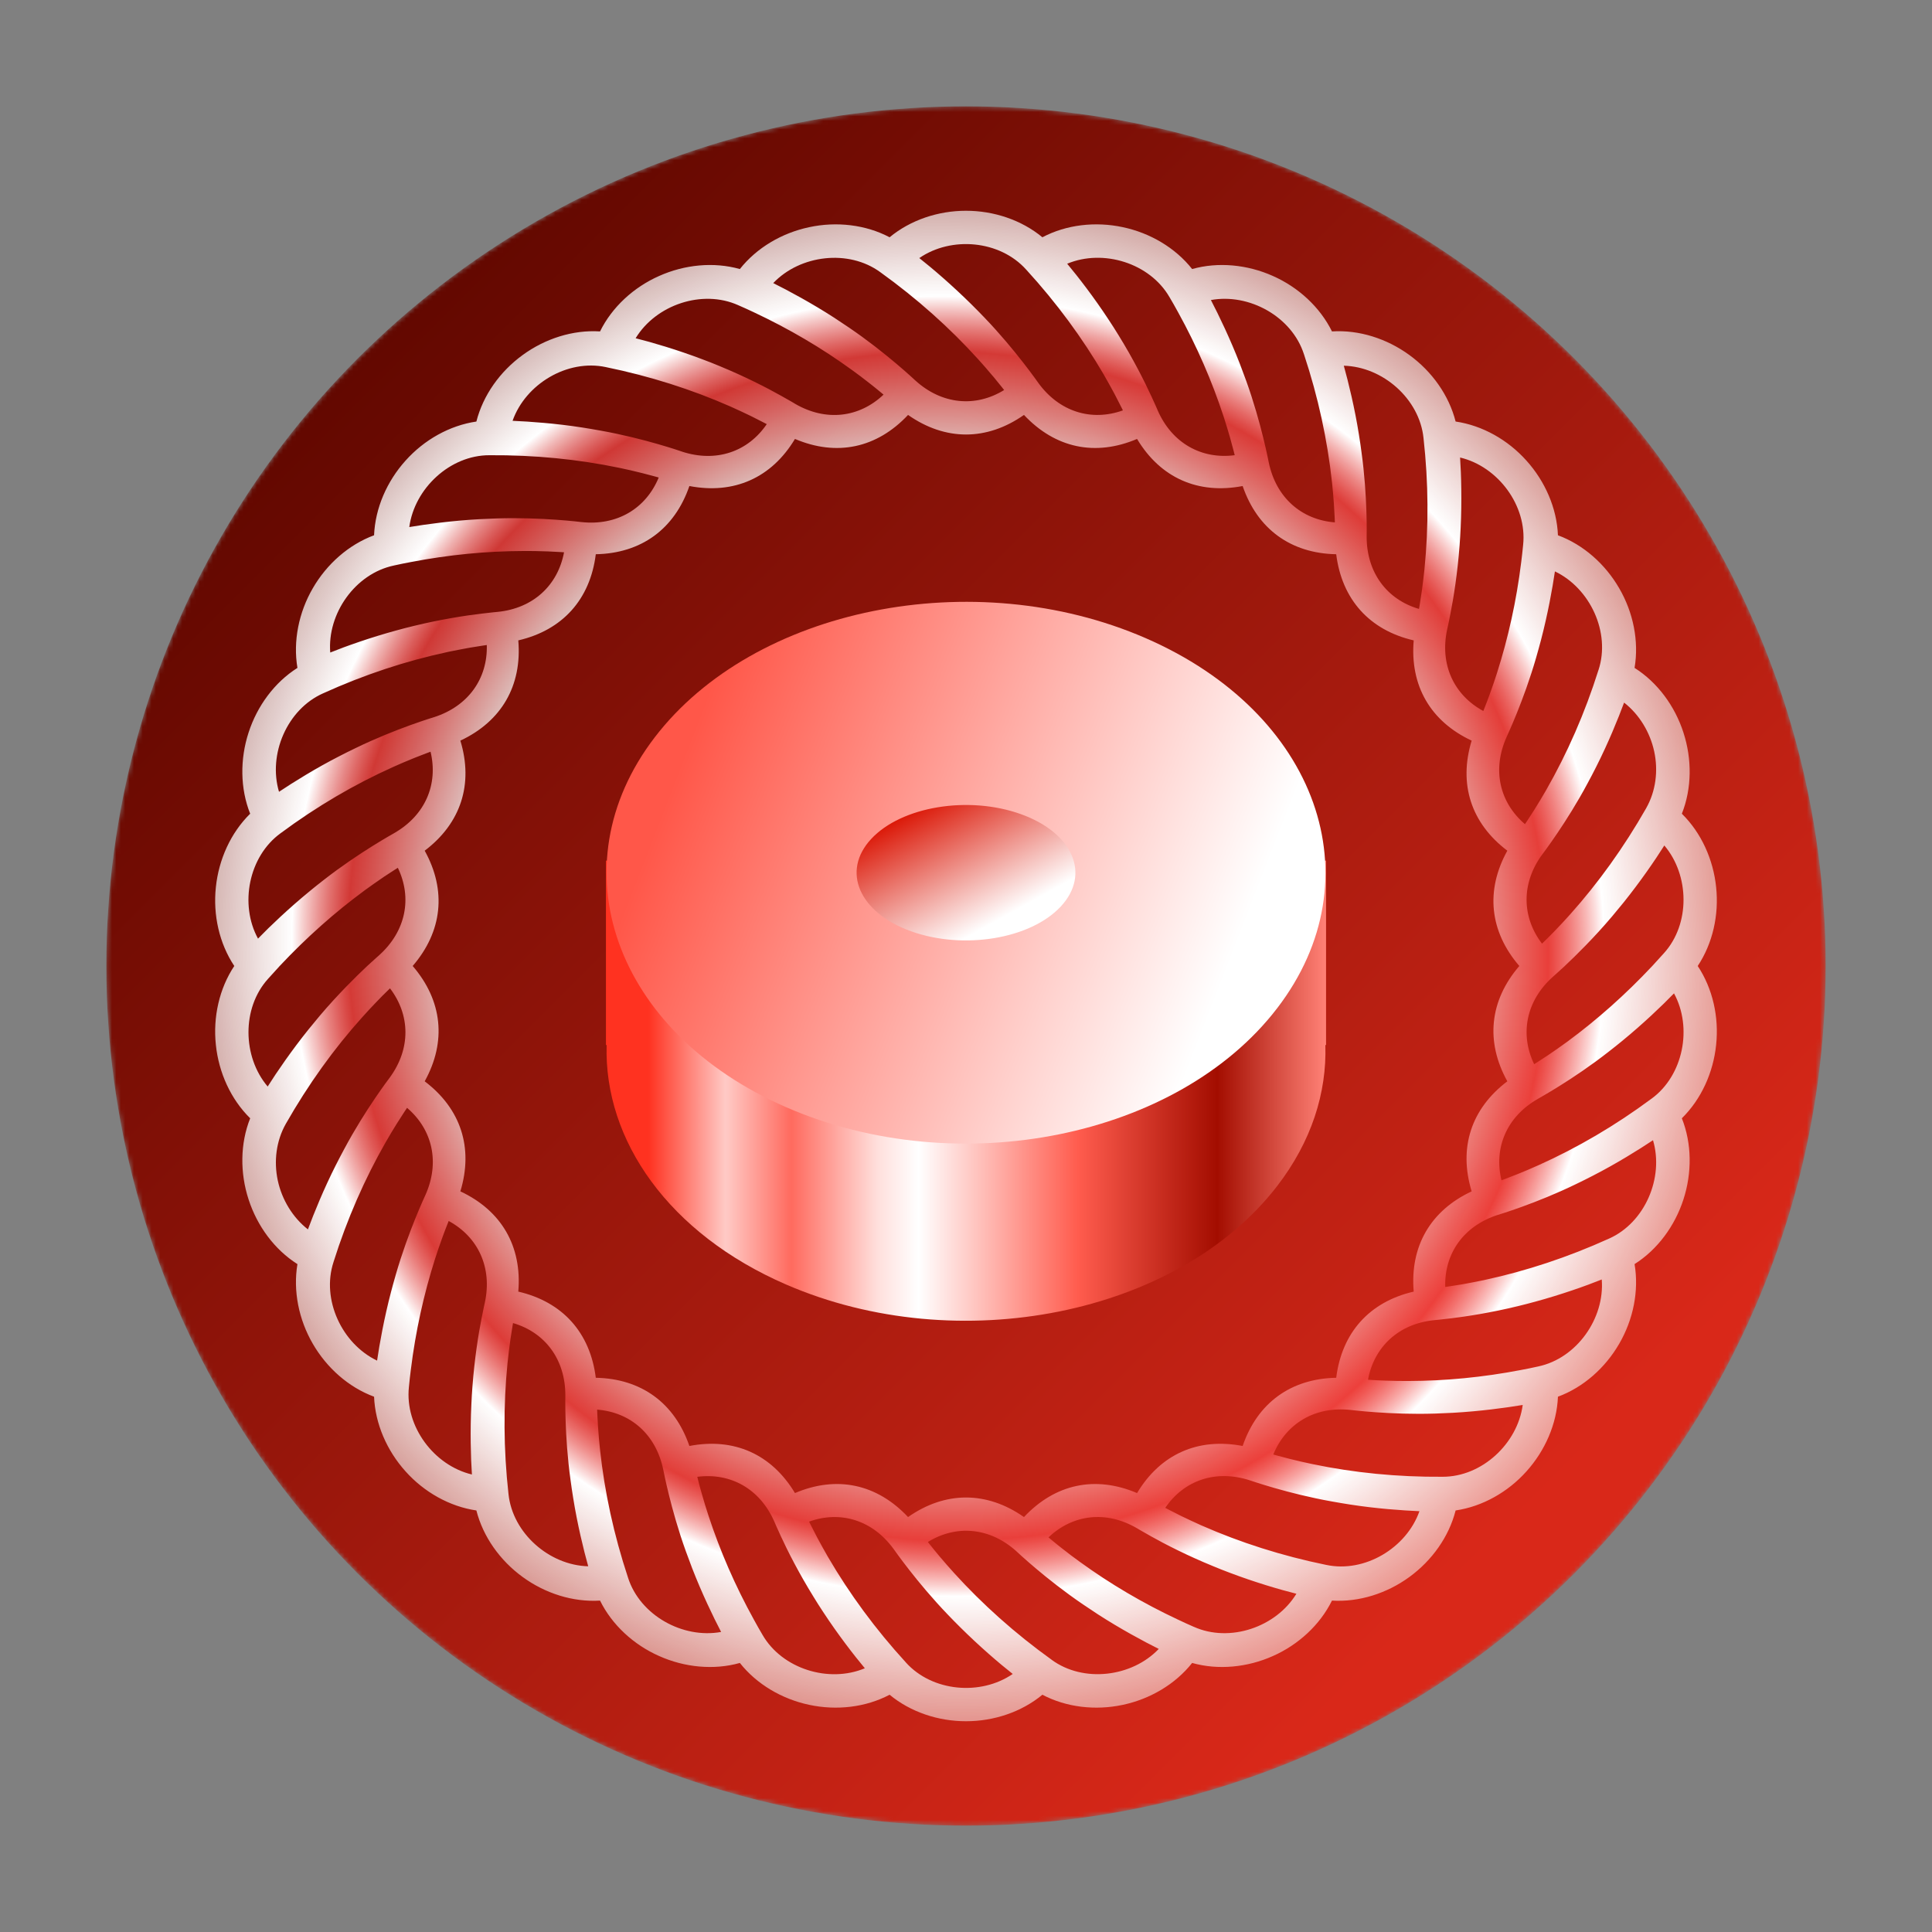 <svg width="440" height="440" viewBox="0 0 440 440" fill="none" xmlns="http://www.w3.org/2000/svg">
<rect x="0" y="0" width="440" height="440" fill="#808080" stroke="none"/>
<mask id="mask0_1546_119" style="mask-type:alpha" maskUnits="userSpaceOnUse" x="24" y="24" width="392" height="392">
<circle cx="220" cy="220" r="195.777" fill="#D92819"/>
</mask>
<g mask="url(#mask0_1546_119)">
<circle cx="220" cy="220" r="195.777" fill="url(#paint0_linear_1546_119)"/>
<path d="M93.556 128.006C102.269 126.327 110.875 125.509 119.225 125.487L119.484 125.483C121.024 125.472 122.59 125.509 124.123 125.561L124.709 125.576C125.633 125.606 126.569 125.658 127.493 125.717C127.827 125.739 128.146 125.758 128.454 125.777C127.055 133.268 121.466 138.548 113.309 139.355H113.302C113.294 139.355 111.921 139.474 109.673 139.749C106.117 140.165 100.358 141.057 94.309 142.536C92.981 142.848 91.667 143.197 90.342 143.561C84.512 145.144 78.834 147.143 75.212 148.607C74.507 139.73 80.92 130.645 89.685 128.798L89.693 128.794C90.973 128.504 92.264 128.251 93.556 128.006ZM354.812 121.905C354.56 115.729 351.888 109.623 347.643 104.908C343.412 100.174 337.616 96.896 331.508 96.001C329.986 90.007 326.112 84.589 320.983 80.858C315.855 77.113 309.516 75.084 303.349 75.478C300.61 69.93 295.697 65.42 289.893 62.849C284.089 60.255 277.453 59.599 271.501 61.272C267.664 56.417 261.912 53.042 255.7 51.733C249.487 50.404 242.867 51.151 237.397 54.037C232.64 50.096 226.331 47.996 220 48C213.676 47.996 207.36 50.096 202.603 54.037C197.14 51.151 190.52 50.404 184.308 51.733C178.092 53.042 172.336 56.417 168.499 61.272C162.547 59.597 155.911 60.255 150.115 62.849C144.303 65.42 139.39 69.93 136.655 75.478C130.487 75.084 124.145 77.113 119.024 80.858C113.888 84.589 110.014 90.007 108.492 96.004C102.384 96.896 96.588 100.174 92.357 104.908C88.112 109.623 85.447 115.729 85.191 121.905C79.398 124.049 74.411 128.467 71.234 133.974C68.043 139.466 66.71 146.01 67.739 152.108C62.513 155.413 58.565 160.786 56.609 166.843C54.639 172.893 54.683 179.567 56.973 185.319C52.561 189.652 49.811 195.731 49.161 202.048C48.486 208.365 49.941 214.865 53.355 219.996C49.941 225.128 48.486 231.635 49.161 237.952C49.811 244.269 52.561 250.348 56.977 254.681C54.683 260.433 54.639 267.107 56.609 273.157C58.565 279.206 62.513 284.587 67.739 287.894C66.714 293.988 68.043 300.536 71.234 306.028C74.411 311.527 79.398 315.949 85.191 318.09C85.447 324.269 88.112 330.375 92.357 335.094C96.588 339.824 102.384 343.102 108.492 343.997C110.018 349.995 113.888 355.409 119.024 359.144C124.145 362.889 130.487 364.911 136.655 364.524C139.39 370.068 144.303 374.58 150.115 377.151C155.911 379.745 162.547 380.399 168.499 378.727C172.336 383.583 178.092 386.957 184.308 388.269C190.52 389.596 197.14 388.849 202.603 385.965C207.36 389.904 213.676 392.007 220 392C226.331 392.007 232.64 389.904 237.397 385.965C242.867 388.849 249.487 389.596 255.7 388.269C261.912 386.954 267.664 383.583 271.501 378.727C277.453 380.399 284.089 379.745 289.893 377.151C295.697 374.58 300.61 370.068 303.349 364.521C309.516 364.911 315.855 362.889 320.983 359.144C326.112 355.409 329.986 349.995 331.508 343.997C337.616 343.098 343.412 339.824 347.643 335.094C351.888 330.375 354.56 324.273 354.812 318.09C360.609 315.949 365.589 311.527 368.766 306.028C371.965 300.536 373.293 293.988 372.262 287.89C377.487 284.583 381.443 279.206 383.394 273.157C385.361 267.107 385.317 260.433 383.031 254.681C387.447 250.348 390.193 244.269 390.839 237.952C391.514 231.635 390.059 225.132 386.645 219.996C390.059 214.865 391.514 208.365 390.839 202.048C390.193 195.731 387.447 189.652 383.031 185.319C385.317 179.567 385.361 172.893 383.394 166.843C381.443 160.786 377.487 155.413 372.262 152.108C373.293 146.01 371.965 139.466 368.766 133.974C365.589 128.467 360.609 124.052 354.812 121.905ZM346.448 128.006C345.364 136.82 343.487 145.278 340.941 153.236L340.867 153.473C340.406 154.949 339.872 156.431 339.36 157.873L339.16 158.427C338.855 159.293 338.506 160.17 338.172 161.032C338.046 161.344 337.928 161.641 337.816 161.927C331.129 158.297 327.849 151.35 329.585 143.331V143.323C329.585 143.323 329.904 141.971 330.327 139.749C331.033 136.226 331.945 130.474 332.406 124.253C332.517 122.893 332.591 121.526 332.658 120.158C332.947 114.116 332.792 108.096 332.524 104.194C341.171 106.246 347.814 115.156 346.886 124.071V124.078C346.767 125.383 346.604 126.706 346.448 128.006ZM262.149 349.891C265.274 351.652 270.454 354.305 276.221 356.661C277.476 357.189 278.752 357.691 280.029 358.17C285.684 360.318 291.451 362.02 295.244 362.967C290.62 370.574 280.088 374.163 271.909 370.507H271.902C270.699 369.994 269.49 369.429 268.31 368.872C260.272 365.108 252.827 360.704 246.066 355.799L245.858 355.651C244.596 354.751 243.364 353.807 242.155 352.856L241.687 352.492C240.96 351.912 240.24 351.348 239.527 350.746C239.26 350.53 239.022 350.322 238.785 350.125C244.314 344.889 251.914 343.931 258.98 348.07L258.988 348.074C258.995 348.077 260.175 348.798 262.157 349.891H262.149ZM109.673 300.253C108.967 303.772 108.062 309.528 107.598 315.749C107.487 317.109 107.409 318.476 107.349 319.844C107.053 325.886 107.208 331.902 107.476 335.807C98.829 333.749 92.186 324.845 93.122 315.927V315.92C93.233 314.619 93.4 313.293 93.559 311.996C94.643 303.181 96.521 294.724 99.059 286.764L99.137 286.519C99.597 285.048 100.128 283.569 100.64 282.127L100.84 281.569C101.148 280.704 101.497 279.823 101.831 278.968C101.954 278.649 102.072 278.359 102.184 278.069C108.871 281.703 112.151 288.645 110.418 296.667L110.415 296.671C110.422 296.675 110.096 298.031 109.673 300.253ZM118.037 145.843C128.124 143.509 134.403 136.505 135.687 126.223C146.044 126.022 153.629 120.485 157.002 110.69C167.163 112.633 175.713 108.839 181.046 99.966C190.564 104.009 199.716 102.054 206.804 94.496C215.276 100.441 224.728 100.441 233.204 94.496C240.292 102.054 249.436 104.009 258.958 99.966C264.287 108.839 272.844 112.63 283.005 110.69C286.375 120.489 293.96 126.022 304.313 126.223C305.605 136.508 311.876 143.509 321.963 145.843C321.087 156.171 325.793 164.287 335.159 168.672C332.146 178.586 335.033 187.489 343.286 193.739C338.269 202.791 339.241 212.133 346.017 219.996C339.241 227.863 338.269 237.209 343.286 246.261C335.033 252.511 332.146 261.414 335.159 271.325C325.793 275.709 321.087 283.829 321.963 294.155C311.876 296.489 305.605 303.494 304.313 313.779C293.96 313.98 286.375 319.513 283.005 329.312C272.844 327.365 264.287 331.163 258.958 340.036C249.436 335.993 240.292 337.948 233.204 345.502C224.728 339.561 215.276 339.561 206.804 345.502C199.716 337.948 190.568 335.993 181.046 340.036C175.713 331.163 167.159 327.365 157.002 329.312C153.633 319.509 146.044 313.98 135.687 313.779C134.403 303.494 128.124 296.493 118.037 294.155C118.913 283.829 114.207 275.709 104.845 271.325C107.854 261.414 104.967 252.511 96.721 246.261C101.735 237.209 100.759 227.867 93.983 219.996C100.759 212.133 101.731 202.791 96.721 193.739C104.967 187.489 107.854 178.586 104.845 168.672C114.207 164.287 118.913 156.171 118.037 145.843ZM132.399 118.895H132.391C132.406 118.902 123.355 117.739 113.15 118.07C111.803 118.114 110.433 118.174 109.06 118.248C103.022 118.583 97.092 119.378 93.214 120.032C94.394 111.24 102.496 103.644 111.472 103.674H111.48C121.756 103.6 131.679 104.596 141.056 106.55L141.305 106.602C142.83 106.929 144.329 107.256 145.832 107.643L146.404 107.784C147.309 108.014 148.196 108.237 149.091 108.49C149.417 108.579 149.721 108.668 150.018 108.75C147.116 115.796 140.548 119.787 132.399 118.895ZM155.303 102.849L155.295 102.842C155.306 102.849 146.69 99.817 136.648 98.048C135.319 97.81 133.957 97.569 132.606 97.365C126.617 96.428 120.664 96.001 116.735 95.834C119.688 87.458 129.211 81.735 137.98 83.604L137.987 83.608C148.059 85.667 157.566 88.714 166.317 92.564L166.554 92.675C167.979 93.314 169.382 93.961 170.763 94.63L171.293 94.89C172.128 95.306 172.956 95.73 173.776 96.153C174.073 96.309 174.355 96.45 174.622 96.592C170.332 102.905 163.074 105.391 155.303 102.849ZM181.02 91.932L181.016 91.924C181.012 91.924 179.832 91.203 177.851 90.111C174.73 88.35 169.546 85.696 163.782 83.333C162.524 82.805 161.248 82.308 159.971 81.832C154.316 79.684 148.556 77.982 144.76 77.031C149.38 69.424 159.912 65.84 168.095 69.491L168.102 69.495C169.308 70.008 170.51 70.569 171.698 71.126C179.736 74.894 187.18 79.298 193.941 84.199L194.149 84.351C195.404 85.251 196.643 86.191 197.853 87.146L198.32 87.51C199.048 88.09 199.768 88.654 200.48 89.256C200.74 89.472 200.985 89.68 201.222 89.873C195.693 95.113 188.093 96.071 181.02 91.932ZM208.459 86.648L208.451 86.64C208.455 86.648 201.831 80.368 193.385 74.627C192.272 73.865 191.129 73.103 189.974 72.353C184.894 69.068 179.625 66.223 176.099 64.473C182.222 58.037 193.259 56.694 200.495 61.994L200.503 62C208.856 68.001 216.282 74.66 222.724 81.765L222.895 81.951C223.941 83.095 224.958 84.292 225.945 85.459L226.331 85.904C226.925 86.611 227.511 87.346 228.09 88.067C228.298 88.335 228.498 88.587 228.684 88.825C222.197 92.824 214.508 92.155 208.459 86.648ZM236.432 87.153V87.146C236.432 87.16 231.237 79.651 224.156 72.282C223.217 71.297 222.256 70.335 221.284 69.365C216.994 65.11 212.437 61.181 209.364 58.773C216.675 53.741 227.704 54.711 233.701 61.396L233.708 61.402C240.648 68.982 246.556 77.049 251.38 85.317L251.506 85.54C252.286 86.9 253.035 88.246 253.762 89.598L254.037 90.122C254.475 90.951 254.898 91.776 255.306 92.601C255.462 92.902 255.603 93.188 255.737 93.459C248.56 96.034 241.227 93.79 236.432 87.153ZM263.649 93.448V93.44C263.649 93.44 263.114 92.155 262.157 90.111H262.149C260.658 86.848 258.023 81.653 254.742 76.351C254.03 75.184 253.295 74.025 252.538 72.891C249.228 67.815 245.554 63.068 243.045 60.062C251.246 56.632 261.875 59.913 266.35 67.681L266.358 67.689C267.033 68.815 267.679 69.982 268.31 71.126C272.607 78.907 276.043 86.848 278.641 94.789L278.723 95.031C279.205 96.502 279.65 97.996 280.081 99.475L280.237 100.04C280.496 100.932 280.734 101.831 280.964 102.73C281.046 103.057 281.127 103.369 281.201 103.667C273.661 104.648 266.936 100.962 263.649 93.448ZM288.95 105.302V105.294C288.943 105.309 287.273 96.332 283.807 86.715C283.346 85.444 282.871 84.158 282.374 82.872C280.192 77.224 277.594 71.821 275.776 68.332C284.504 66.732 294.227 72.118 296.966 80.68L296.973 80.687C300.217 90.453 302.31 100.218 303.341 109.753L303.371 110.006C303.527 111.567 303.675 113.087 303.779 114.636L303.816 115.231C303.876 116.16 303.928 117.081 303.972 118.003C303.987 118.345 303.994 118.664 304.009 118.969C296.409 118.374 290.613 113.336 288.95 105.302ZM324.42 129.522L324.397 129.775C324.227 131.336 324.041 132.874 323.841 134.39L323.752 134.977C323.618 135.906 323.47 136.82 323.329 137.735C323.269 138.069 323.217 138.381 323.165 138.678C315.84 136.545 311.231 130.377 311.246 122.194V122.187C311.246 122.194 311.476 113.046 310.066 102.938C309.88 101.601 309.702 100.218 309.472 98.881C308.522 92.887 307.097 87.071 306.043 83.288C314.927 83.519 323.277 90.839 324.197 99.758V99.765C325.34 109.999 325.377 119.987 324.42 129.522ZM73.565 157.91L73.572 157.907C82.946 153.652 92.416 150.54 101.776 148.526L102.024 148.466C103.557 148.147 105.078 147.857 106.578 147.582L107.164 147.478C108.084 147.329 109.005 147.18 109.914 147.039C110.248 146.995 110.559 146.943 110.864 146.898C111.083 154.536 106.652 160.816 98.874 163.321H98.866C98.877 163.321 90.119 165.922 80.957 170.388C79.74 170.976 78.489 171.585 77.283 172.217C71.887 174.978 66.818 178.14 63.541 180.325C61.007 171.793 65.378 161.552 73.565 157.91ZM63.89 189.771C72.147 183.639 80.783 178.608 89.511 174.684L89.745 174.58C91.17 173.948 92.572 173.331 94.012 172.759L94.561 172.536C95.426 172.194 96.287 171.86 97.144 171.533C97.463 171.414 97.764 171.303 98.053 171.198C99.835 178.608 96.866 185.68 89.748 189.748L89.745 189.756C89.767 189.756 81.751 194.133 73.713 200.421C72.622 201.249 71.579 202.108 70.514 202.977C65.835 206.812 61.474 210.952 58.758 213.765C54.498 205.965 56.635 195.047 63.89 189.771ZM61.051 222.917L61.055 222.91C61.938 221.929 62.818 220.955 63.701 219.996C69.787 213.516 76.255 207.778 82.976 202.829L83.176 202.68C84.438 201.758 85.715 200.87 86.976 200.004L87.459 199.67C88.238 199.157 89.021 198.648 89.796 198.147C90.079 197.968 90.35 197.797 90.606 197.634C93.912 204.504 92.45 212.059 86.356 217.536L86.353 217.544C86.353 217.544 85.317 218.45 83.636 219.996C81.039 222.434 76.879 226.551 72.849 231.308C71.976 232.341 71.108 233.396 70.247 234.466C66.458 239.178 63.048 244.131 60.962 247.45C55.206 240.679 55.028 229.565 61.051 222.917ZM70.128 279.986C66.647 277.266 64.206 273.216 63.263 268.854C62.328 264.484 62.896 259.831 65.089 255.952L65.093 255.944C70.195 246.985 76.014 238.896 82.419 231.754L82.59 231.568C83.607 230.408 84.694 229.271 85.752 228.164L86.16 227.74C86.798 227.071 87.459 226.41 88.127 225.763C88.368 225.526 88.594 225.303 88.817 225.087C93.441 231.152 93.597 238.836 88.743 245.439C88.743 245.439 83.187 252.697 78.389 261.704C77.754 262.893 77.098 264.119 76.489 265.338C73.743 270.749 71.498 276.293 70.128 279.986ZM90.145 290.272C89.767 291.573 89.411 292.888 89.054 294.219C87.518 300.075 86.442 305.983 85.878 309.87C77.877 306.043 73.156 295.973 75.955 287.426V287.418C79.042 277.605 83.072 268.46 87.833 260.143L87.963 259.92C88.746 258.568 89.514 257.252 90.346 255.937L90.665 255.439C91.162 254.651 91.659 253.871 92.164 253.105C92.35 252.823 92.531 252.555 92.706 252.303C98.495 257.245 100.232 264.718 96.87 272.198L96.862 272.205C96.881 272.19 92.973 280.447 90.145 290.272ZM115.803 340.244V340.237C114.664 329.996 114.627 320.015 115.58 310.48L115.61 310.223C115.777 308.666 115.959 307.128 116.167 305.612L116.248 305.025C116.389 304.096 116.53 303.178 116.679 302.267C116.731 301.933 116.783 301.621 116.835 301.32C124.164 303.456 128.769 309.625 128.754 317.807V317.815C128.758 317.807 128.532 326.956 129.935 337.063C130.12 338.401 130.306 339.784 130.532 341.121C131.486 347.111 132.903 352.931 133.961 356.713C125.081 356.483 116.727 349.159 115.803 340.244ZM143.034 359.322V359.315C139.791 349.542 137.69 339.776 136.663 330.248L136.637 329.992C136.477 328.435 136.325 326.911 136.228 325.366L136.188 324.771C136.128 323.842 136.072 322.917 136.028 321.999C136.017 321.657 136.006 321.338 135.995 321.033C143.591 321.627 149.391 326.666 151.05 334.696L151.054 334.7C151.057 334.685 152.731 343.67 156.193 353.287C156.654 354.558 157.132 355.844 157.626 357.13C159.808 362.77 162.406 368.181 164.228 371.666C155.503 373.268 145.773 367.88 143.034 359.322ZM173.65 372.313C172.974 371.187 172.329 370.016 171.698 368.872C167.401 361.094 163.96 353.153 161.363 345.209L161.285 344.967C160.795 343.499 160.35 342.002 159.927 340.527L159.763 339.954C159.504 339.07 159.266 338.171 159.036 337.272C158.954 336.941 158.876 336.632 158.802 336.335C166.347 335.354 173.064 339.04 176.355 346.554L176.359 346.561C176.359 346.561 176.893 347.84 177.851 349.891C179.342 353.153 181.985 358.348 185.265 363.647C185.97 364.814 186.712 365.973 187.466 367.111C190.78 372.179 194.446 376.928 196.962 379.938C188.761 383.372 178.129 380.087 173.65 372.313ZM206.299 378.608V378.6C199.352 371.02 193.448 362.949 188.627 354.684L188.497 354.461C187.722 353.101 186.965 351.756 186.241 350.404L185.963 349.876C185.532 349.051 185.109 348.222 184.694 347.401C184.545 347.096 184.404 346.814 184.267 346.539C191.44 343.964 198.773 346.205 203.571 352.849L203.575 352.856C203.575 352.841 208.771 360.348 215.851 367.713C216.786 368.701 217.747 369.663 218.72 370.633C223.006 374.892 227.57 378.82 230.643 381.231C223.325 386.259 212.296 385.289 206.299 378.608ZM239.505 378.006V377.998C231.148 371.997 223.726 365.342 217.284 358.237L217.113 358.044C216.066 356.907 215.05 355.71 214.055 354.543L213.676 354.09C213.079 353.391 212.493 352.656 211.917 351.931C211.706 351.667 211.509 351.414 211.316 351.177C217.807 347.178 225.5 347.847 231.549 353.354L231.556 353.362C231.549 353.354 238.176 359.634 246.615 365.371C247.736 366.133 248.879 366.895 250.029 367.646C255.106 370.931 260.383 373.777 263.901 375.531C257.778 381.959 246.741 383.305 239.505 378.006ZM378.949 217.083C378.066 218.071 377.182 219.045 376.299 219.996C370.213 226.484 363.749 232.222 357.032 237.168L356.824 237.32C355.57 238.242 354.286 239.126 353.024 239.995L352.541 240.322C351.77 240.843 350.983 241.348 350.203 241.846C349.921 242.032 349.654 242.203 349.394 242.366C346.092 235.492 347.554 227.937 353.647 222.464L353.655 222.456C353.655 222.456 354.686 221.55 356.371 219.996H356.364C358.961 217.566 363.125 213.449 367.155 208.692C368.024 207.659 368.892 206.604 369.76 205.534C373.546 200.822 376.96 195.865 379.038 192.55C384.797 199.321 384.975 210.431 378.949 217.083ZM369.879 160.013C373.36 162.734 375.794 166.784 376.737 171.146C377.68 175.516 377.108 180.169 374.911 184.048V184.056C369.805 193.011 363.986 201.097 357.588 208.243L357.418 208.432C356.393 209.592 355.31 210.729 354.248 211.836L353.84 212.26C353.202 212.929 352.541 213.583 351.873 214.237C351.636 214.474 351.406 214.694 351.183 214.909C346.559 208.848 346.411 201.164 351.257 194.557H351.265C351.257 194.557 356.816 187.303 361.611 178.296C362.249 177.107 362.91 175.881 363.511 174.662C366.257 169.251 368.506 163.707 369.879 160.013ZM343.138 167.802V167.795C343.123 167.81 347.034 159.553 349.855 149.73C350.233 148.429 350.589 147.114 350.946 145.783C352.482 139.927 353.558 134.019 354.122 130.132C362.123 133.959 366.844 144.029 364.053 152.576L364.045 152.583C360.958 162.392 356.928 171.54 352.17 179.857L352.044 180.08C351.257 181.428 350.486 182.748 349.654 184.059L349.343 184.561C348.838 185.349 348.341 186.129 347.836 186.895C347.65 187.177 347.472 187.445 347.301 187.697C341.505 182.748 339.768 175.279 343.138 167.802ZM302.028 356.394H302.02C291.941 354.335 282.441 351.288 273.683 347.431L273.446 347.327C272.021 346.688 270.625 346.034 269.245 345.372L268.71 345.108C267.872 344.689 267.048 344.272 266.231 343.849C265.935 343.693 265.652 343.548 265.378 343.403C269.675 337.093 276.926 334.611 284.697 337.153L284.705 337.156C284.697 337.145 293.314 340.177 303.356 341.954C304.685 342.191 306.05 342.429 307.401 342.637C313.383 343.574 319.343 343.997 323.269 344.165C320.315 352.544 310.793 358.267 302.028 356.394ZM328.531 336.324H328.524C318.245 336.402 308.321 335.406 298.947 333.448L298.695 333.392C297.174 333.073 295.674 332.742 294.175 332.359L293.596 332.218C292.698 331.987 291.807 331.764 290.917 331.512C290.583 331.423 290.279 331.333 289.982 331.248C292.891 324.199 299.452 320.215 307.601 321.107H307.609C307.594 321.1 316.649 322.259 326.854 321.932C328.197 321.888 329.57 321.828 330.943 321.754C336.978 321.419 342.915 320.62 346.789 319.97C345.609 328.762 337.504 336.354 328.531 336.324ZM350.315 311.2L350.307 311.204C349.031 311.498 347.732 311.75 346.448 311.996C337.735 313.675 329.125 314.493 320.775 314.515H320.523C318.979 314.53 317.413 314.485 315.877 314.441L315.291 314.422C314.37 314.396 313.435 314.34 312.507 314.285C312.173 314.262 311.854 314.24 311.55 314.221C312.945 306.734 318.534 301.45 326.698 300.647H326.706C326.706 300.647 328.086 300.528 330.327 300.253C333.89 299.837 339.649 298.942 345.691 297.466C347.027 297.154 348.333 296.797 349.662 296.441C355.488 294.858 361.166 292.859 364.788 291.394C365.493 300.268 359.08 309.357 350.315 311.2ZM366.435 282.09H366.428C357.054 286.341 347.584 289.455 338.224 291.476L337.979 291.532C336.451 291.852 334.929 292.145 333.422 292.42L332.844 292.524C331.916 292.673 331.003 292.821 330.09 292.955C329.756 293.007 329.444 293.052 329.14 293.096C328.925 285.464 333.348 279.184 341.126 276.679H341.134C341.126 276.679 349.884 274.078 359.05 269.612C360.26 269.021 361.515 268.415 362.717 267.783C368.12 265.019 373.182 261.856 376.462 259.675C378.993 268.207 374.629 278.448 366.435 282.09ZM376.114 250.229H376.106C367.853 256.357 359.221 261.392 350.493 265.316L350.255 265.42C348.83 266.052 347.435 266.669 345.988 267.241L345.439 267.46C344.578 267.806 343.717 268.14 342.856 268.467C342.537 268.586 342.24 268.69 341.95 268.801C340.169 261.388 343.138 254.317 350.255 250.251L350.263 250.244C350.233 250.244 358.249 245.867 366.287 239.579C367.378 238.747 368.424 237.889 369.493 237.023C374.169 233.188 378.526 229.048 381.242 226.232C385.502 234.031 383.365 244.953 376.114 250.229Z" fill="url(#paint1_radial_1546_119)"/>
<path fill-rule="evenodd" clip-rule="evenodd" d="M277.918 196C272.961 192.284 267.282 188.988 260.924 186.234C228.111 172.026 187.632 176.795 162.082 196H138V238H138.158C137.526 259.682 152.266 280.949 179.076 292.558C218.223 309.509 268.281 299.45 290.882 270.089C298.671 259.972 302.183 248.883 301.839 238H302V196H277.918Z" fill="url(#paint2_linear_1546_119)"/>
<path d="M260.924 145.336C300.071 162.369 313.484 200.094 290.882 229.596C268.281 259.099 218.223 269.207 179.076 252.174C139.929 235.14 126.516 197.416 149.117 167.914C171.719 138.411 221.777 128.303 260.924 145.336Z" fill="url(#paint3_linear_1546_119)"/>
<path d="M232.455 185.4C244.369 189.658 248.452 199.09 241.573 206.465C234.694 213.841 219.459 216.368 207.545 212.109C195.63 207.851 191.548 198.42 198.427 191.044C205.306 183.669 220.541 181.142 232.455 185.4Z" fill="url(#paint4_linear_1546_119)"/>
</g>
<defs>
<linearGradient id="paint0_linear_1546_119" x1="97.915" y1="66.971" x2="361.488" y2="330.544" gradientUnits="userSpaceOnUse">
<stop stop-color="#630800"/>
<stop offset="1" stop-color="#D92819"/>
</linearGradient>
<radialGradient id="paint1_radial_1546_119" cx="0" cy="0" r="1" gradientUnits="userSpaceOnUse" gradientTransform="translate(216 215.5) rotate(-127.033) scale(176.001 175.656)">
<stop offset="0.642" stop-color="white" stop-opacity="0.74"/>
<stop offset="0.77" stop-color="#FF4F4F" stop-opacity="0.655"/>
<stop offset="0.842" stop-color="white"/>
<stop offset="1" stop-color="white" stop-opacity="0.53"/>
</radialGradient>
<linearGradient id="paint2_linear_1546_119" x1="147.689" y1="292.401" x2="301.862" y2="292.401" gradientUnits="userSpaceOnUse">
<stop stop-color="#FF3220"/>
<stop offset="0.114" stop-color="#FFCAC6"/>
<stop offset="0.211" stop-color="#FF6A5E"/>
<stop offset="0.338" stop-color="#FFDFDC"/>
<stop offset="0.399" stop-color="white"/>
<stop offset="0.634" stop-color="#FF5C4E"/>
<stop offset="0.84" stop-color="#A30D00"/>
<stop offset="1" stop-color="#FF8176"/>
</linearGradient>
<linearGradient id="paint3_linear_1546_119" x1="278.163" y1="224.19" x2="154.209" y2="176.039" gradientUnits="userSpaceOnUse">
<stop stop-color="white"/>
<stop offset="1" stop-color="#FF5749"/>
</linearGradient>
<linearGradient id="paint4_linear_1546_119" x1="231.898" y1="207.02" x2="216.312" y2="178.892" gradientUnits="userSpaceOnUse">
<stop stop-color="white"/>
<stop offset="1" stop-color="#DA1100"/>
</linearGradient>
</defs>
</svg>
